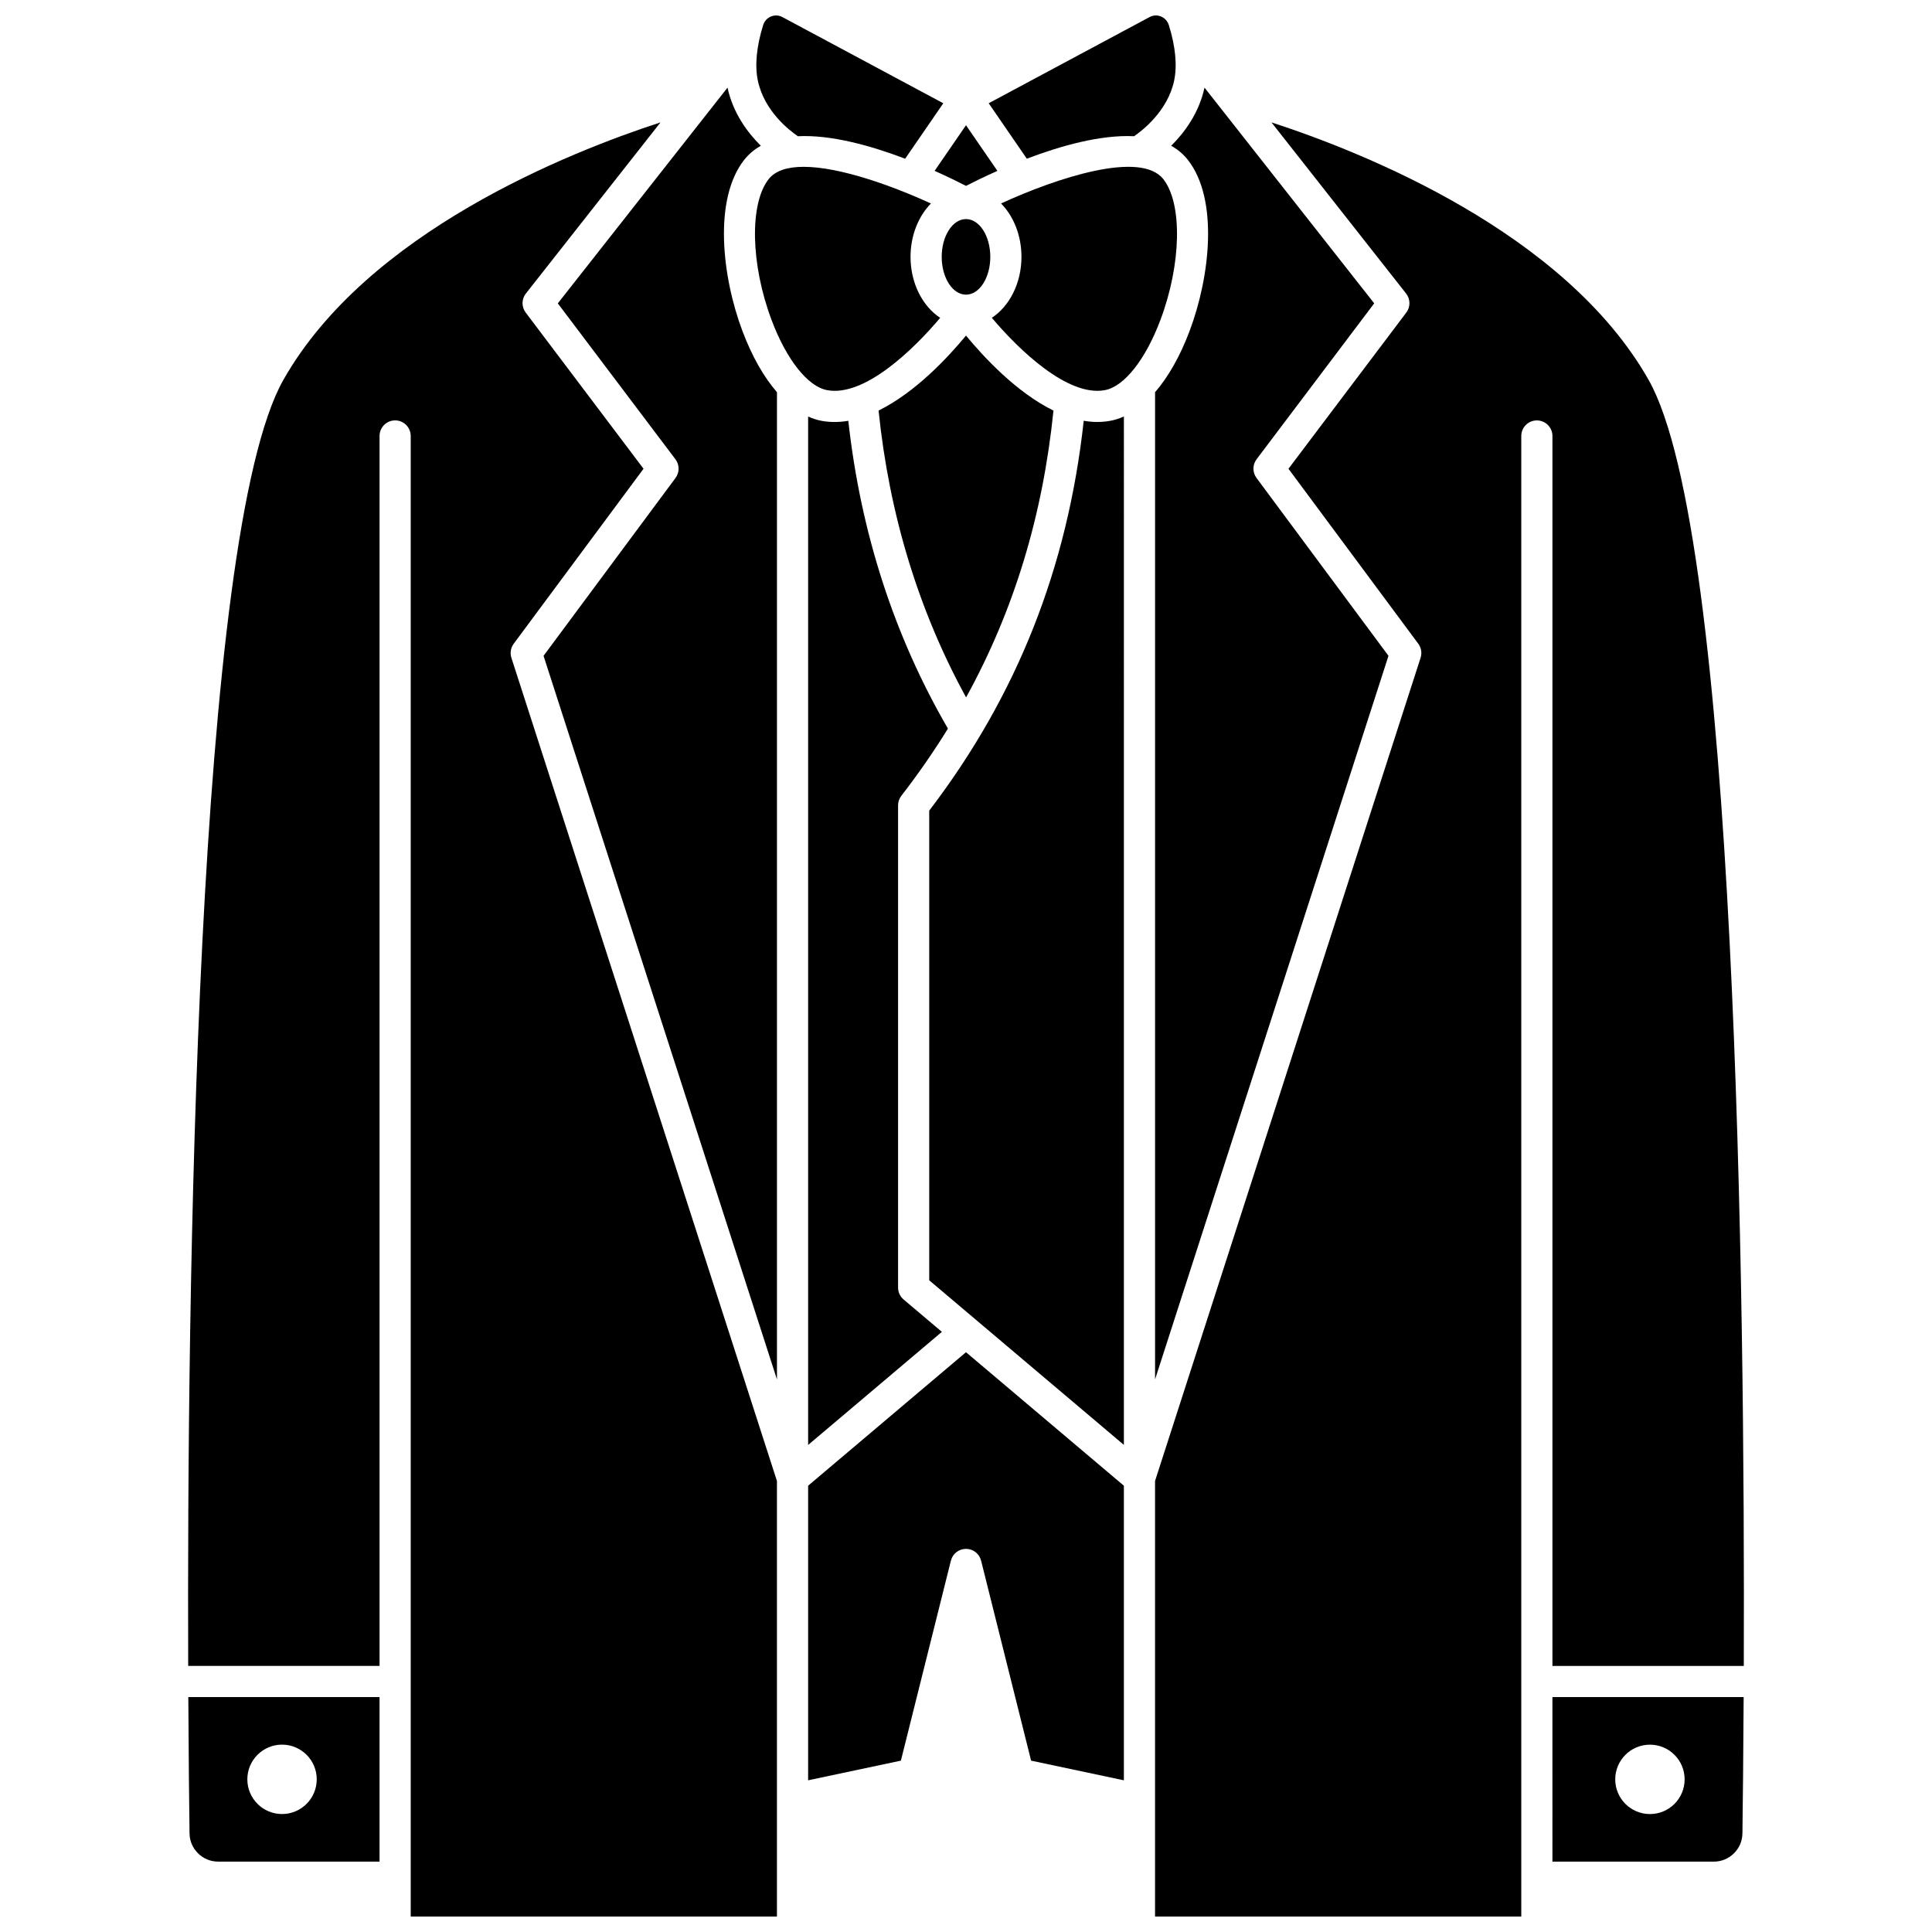 <?xml version="1.0" encoding="UTF-8"?>
<!-- Uploaded to: SVG Repo, www.svgrepo.com, Generator: SVG Repo Mixer Tools -->
<svg width="800px" height="800px" version="1.1" viewBox="144 144 512 512" xmlns="http://www.w3.org/2000/svg">
 <defs>
  <clipPath id="d">
   <path d="m344 148.09h50v38.906h-50z"/>
  </clipPath>
  <clipPath id="c">
   <path d="m406 148.09h50v38.906h-50z"/>
  </clipPath>
  <clipPath id="b">
   <path d="m450 176h157v475.9h-157z"/>
  </clipPath>
  <clipPath id="a">
   <path d="m193 176h157v475.9h-157z"/>
  </clipPath>
 </defs>
 <path d="m194.23 629.89c0.055 4.113 3.449 7.457 7.566 7.457h42.785v-43.605l-50.676-0.004c0.078 15.727 0.215 28.219 0.324 36.152zm24.512-23.543c5.078 0 9.195 4.117 9.195 9.195s-4.117 9.195-9.195 9.195-9.195-4.117-9.195-9.195 4.117-9.195 9.195-9.195z"/>
 <path d="m423.18 252.81c-9.809-4.809-18.531-14.234-23.18-19.879-4.648 5.641-13.367 15.055-23.168 19.867 2.82 27.531 10.609 53.059 23.191 76.027 12.688-23.059 20.32-48.168 23.156-76.016z"/>
 <path d="m406.44 212.07c0 5.531-2.883 10.016-6.438 10.016-3.559 0-6.441-4.484-6.441-10.016s2.883-10.012 6.441-10.012c3.555 0 6.438 4.481 6.438 10.012"/>
 <g clip-path="url(#d)">
  <path d="m355.45 180.1c8.875-0.445 19.512 2.566 28.426 5.961l10.109-14.695-42.648-22.844c-1.277-0.684-2.43-0.391-3.004-0.156-1 0.41-1.758 1.238-2.086 2.281-1.758 5.617-2.246 10.699-1.414 14.695 1.715 8.18 8.484 13.316 10.617 14.758z"/>
 </g>
 <g clip-path="url(#c)">
  <path d="m444.54 180.1c2.141-1.465 8.93-6.664 10.625-14.762 0.836-3.996 0.348-9.074-1.414-14.695-0.324-1.043-1.086-1.871-2.086-2.281-0.574-0.234-1.727-0.523-3.004 0.156l-42.648 22.844 10.109 14.695c8.91-3.391 19.543-6.398 28.418-5.957z"/>
 </g>
 <path d="m382.86 354.9c4.488-5.805 8.605-11.738 12.352-17.812-14.246-24.527-23.121-51.93-26.402-81.574-2.379 0.41-4.773 0.445-7.148 0-1.18-0.223-2.348-0.609-3.5-1.125v272.54l35.445-29.973-10.145-8.578c-0.93-0.785-1.465-1.938-1.465-3.152v-127.79c-0.004-0.922 0.301-1.809 0.863-2.531z"/>
 <path d="m508.18 224.39-44.973-57.168c-1.477 6.805-5.359 11.969-8.832 15.406 1.691 0.949 3.191 2.176 4.43 3.758 8.129 10.371 5.93 30.766 0.449 45.328-2.519 6.691-5.648 12.184-9.152 16.223v261.62l61.859-191.76-34.977-47.141c-1.09-1.473-1.082-3.484 0.02-4.945z"/>
 <path d="m400 193.26c1.887-0.973 4.789-2.406 8.32-3.977l-8.32-12.094-8.32 12.094c3.531 1.57 6.43 3.004 8.32 3.977z"/>
 <path d="m434.84 255.83c-1.215 0-2.43-0.117-3.641-0.328-4.281 39.023-17.699 72.883-40.945 103.32v124.47l51.586 43.621 0.004-272.54c-1.152 0.512-2.32 0.902-3.5 1.125-1.164 0.219-2.332 0.32-3.504 0.324z"/>
 <path d="m358.16 537.73v78.07l24.586-5.211 13.25-52.992c0.461-1.84 2.109-3.129 4.004-3.129 1.895 0 3.547 1.289 4.004 3.129l13.25 52.992 24.586 5.211v-78.07l-41.84-35.379z"/>
 <path d="m452.3 191.48c-6.004-7.66-28.199-0.359-43.008 6.441 3.297 3.356 5.406 8.445 5.406 14.145 0 7.004-3.188 13.09-7.852 16.156 7.137 8.469 20.145 21.02 29.965 19.168 5.121-0.965 10.758-8.086 14.707-18.582 5.555-14.762 5.891-30.809 0.781-37.328z"/>
 <path d="m555.41 637.35h42.785c4.117 0 7.512-3.344 7.566-7.457 0.105-7.93 0.246-20.422 0.324-36.148h-50.676zm25.84-30.996c5.078 0 9.195 4.117 9.195 9.195s-4.117 9.195-9.195 9.195-9.195-4.117-9.195-9.195c0.004-5.078 4.121-9.195 9.195-9.195z"/>
 <g clip-path="url(#b)">
  <path d="m580.89 244.66c-22.215-39.156-75.746-60.359-99.934-68.223l35.68 45.355c1.16 1.473 1.18 3.543 0.051 5.039l-31.23 41.395 34.402 46.367c0.797 1.07 1.023 2.461 0.613 3.727l-70.371 218.15v115.44h97.055v-392.37c0-2.281 1.848-4.129 4.129-4.129s4.129 1.848 4.129 4.129v325.95h50.711c0.328-98.227-1.934-299.76-25.234-340.83z"/>
 </g>
 <g clip-path="url(#a)">
  <path d="m280.14 314.59 34.402-46.367-31.23-41.395c-1.129-1.496-1.109-3.566 0.051-5.039l35.68-45.355c-24.188 7.863-77.719 29.062-99.934 68.223-23.301 41.07-25.562 242.6-25.234 340.83h50.711v-325.95c0-2.281 1.848-4.129 4.129-4.129s4.129 1.848 4.129 4.129v392.37h97.055v-115.43l-70.371-218.15c-0.41-1.266-0.18-2.656 0.613-3.727z"/>
 </g>
 <path d="m393.16 228.23c-4.668-3.066-7.859-9.156-7.859-16.16 0-5.695 2.109-10.785 5.402-14.141-10.316-4.734-24.199-9.719-33.719-9.719-4.148 0-7.465 0.945-9.289 3.273-5.109 6.519-4.773 22.566 0.781 37.324 3.949 10.5 9.586 17.621 14.707 18.582 9.859 1.863 22.855-10.691 29.977-19.16z"/>
 <path d="m341.2 186.39c1.238-1.582 2.742-2.809 4.43-3.758-3.473-3.434-7.356-8.598-8.832-15.406l-44.973 57.172 31.176 41.32c1.105 1.465 1.113 3.477 0.02 4.945l-34.977 47.141 61.859 191.76v-261.62c-3.504-4.043-6.633-9.531-9.152-16.223-5.481-14.562-7.676-34.961 0.449-45.332z"/>
</svg>